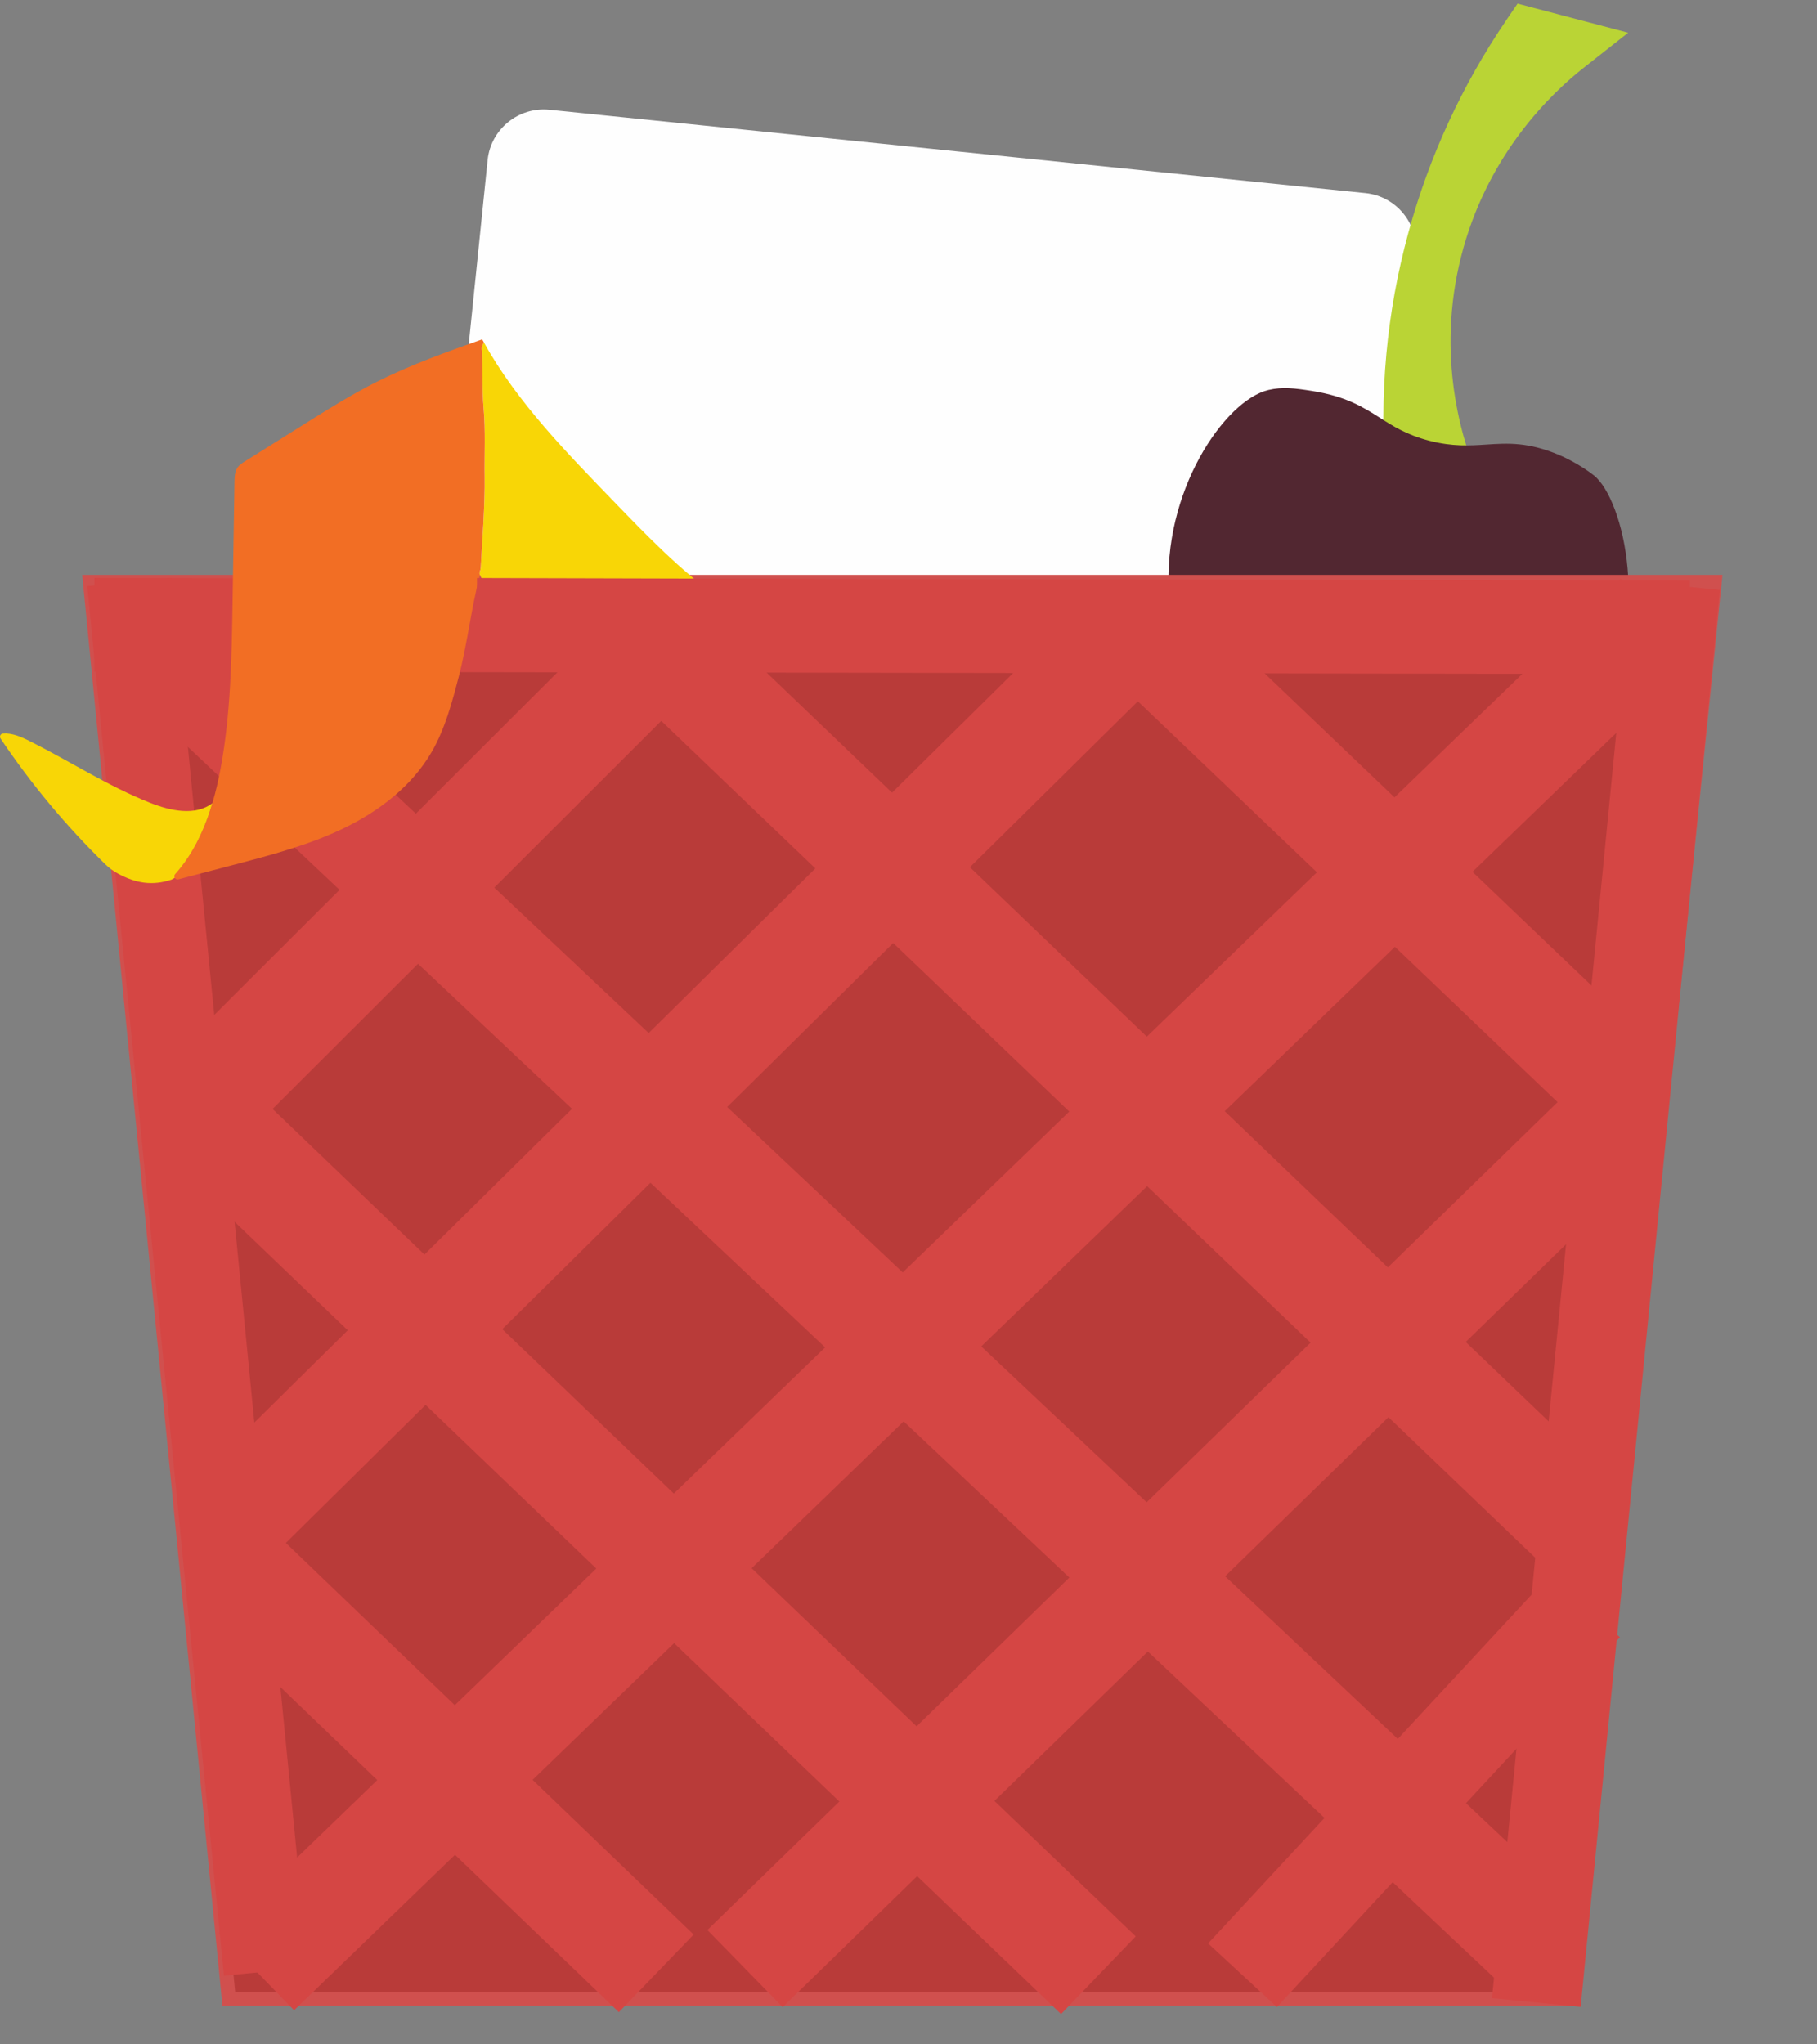 <svg xmlns:xlink="http://www.w3.org/1999/xlink" xmlns="http://www.w3.org/2000/svg" version="1.1" viewBox="0 0 56 63" height="63px" width="56px">
    <rect x="0" y="0" width="56" height="63" fill="#808080" stroke="none"/>
    <title>illustration/glass/blackcherryoldfashioned copy 12@2x</title>
    <defs>
        <polygon points="0 62.489 53.087 62.489 53.087 0 0 0" id="path-1"></polygon>
    </defs>
    <g fill-rule="evenodd" fill="none" stroke-width="1" stroke="none" id="Final-Full-Site-">
        <g transform="translate(-972, -315)" id="Menu---desktop">
            <g transform="translate(972, 315)" id="Group-83">
                <path fill="#E10500" id="Fill-1" d="M23.705,40.562 L23.705,41.308 C23.705,41.345 23.678,41.362 23.647,41.362 L23.636,41.362 C23.606,41.362 23.585,41.345 23.56,41.315 L23.141,40.817 L23.141,41.304 C23.141,41.336 23.124,41.356 23.091,41.356 L23.017,41.356 C22.985,41.356 22.966,41.336 22.966,41.304 L22.966,40.56 C22.966,40.521 22.994,40.505 23.025,40.505 L23.035,40.505 C23.065,40.505 23.088,40.522 23.112,40.552 L23.531,41.049 L23.531,40.562 C23.531,40.53 23.548,40.512 23.581,40.512 L23.655,40.512 C23.687,40.512 23.705,40.53 23.705,40.562"></path>
                <path fill="#E10500" id="Fill-3" d="M24.13,41.091 L24.625,41.091 C24.615,41.032 24.592,40.982 24.555,40.946 C24.513,40.901 24.451,40.876 24.377,40.876 C24.244,40.876 24.15,40.959 24.13,41.091 M24.424,41.497 C24.499,41.497 24.584,41.477 24.669,41.412 C24.704,41.385 24.731,41.38 24.762,41.412 L24.808,41.457 C24.845,41.494 24.829,41.522 24.808,41.545 C24.71,41.644 24.538,41.69 24.401,41.69 C24.111,41.69 23.876,41.494 23.876,41.189 C23.876,40.902 24.09,40.69 24.381,40.69 C24.528,40.69 24.652,40.741 24.735,40.822 C24.825,40.91 24.876,41.035 24.876,41.169 C24.876,41.222 24.854,41.246 24.797,41.246 L24.128,41.246 C24.144,41.408 24.275,41.497 24.424,41.497"></path>
                <path fill="#E10500" id="Fill-5" d="M25.11,41.331 C25.074,41.357 25.022,41.373 24.964,41.373 C24.841,41.373 24.735,41.3 24.735,41.139 L24.735,40.83 L24.672,40.83 C24.64,40.83 24.621,40.812 24.621,40.78 L24.621,40.748 C24.621,40.717 24.64,40.7 24.672,40.7 L24.735,40.7 L24.735,40.536 C24.735,40.506 24.752,40.492 24.785,40.486 L24.855,40.471 C24.89,40.463 24.907,40.487 24.907,40.521 L24.907,40.7 L25.051,40.7 C25.083,40.7 25.102,40.717 25.102,40.748 L25.102,40.78 C25.102,40.812 25.083,40.83 25.051,40.83 L24.907,40.83 L24.907,41.123 C24.907,41.196 24.942,41.223 24.993,41.223 C25.015,41.223 25.035,41.214 25.053,41.204 C25.083,41.186 25.097,41.199 25.109,41.221 L25.132,41.275 C25.146,41.302 25.127,41.319 25.11,41.331"></path>
                <path fill="#E10500" id="Fill-7" d="M26.686,40.561 L26.404,41.314 C26.391,41.349 26.374,41.362 26.344,41.362 L26.335,41.362 C26.306,41.362 26.288,41.349 26.275,41.314 L26.085,40.796 L25.898,41.314 C25.885,41.349 25.868,41.362 25.838,41.362 L25.829,41.362 C25.8,41.362 25.782,41.349 25.769,41.314 L25.487,40.561 C25.475,40.528 25.496,40.511 25.527,40.511 L25.601,40.511 C25.635,40.511 25.66,40.526 25.672,40.561 L25.843,41.075 L26.02,40.552 C26.032,40.519 26.053,40.505 26.081,40.505 L26.092,40.505 C26.122,40.505 26.143,40.519 26.153,40.552 L26.334,41.079 L26.509,40.561 C26.521,40.526 26.546,40.511 26.578,40.511 L26.646,40.511 C26.679,40.511 26.699,40.528 26.686,40.561"></path>
                <path fill="#E10500" id="Fill-9" d="M27.243,41.331 C27.206,41.357 27.154,41.373 27.097,41.373 C26.973,41.373 26.868,41.3 26.868,41.139 L26.868,40.83 L26.804,40.83 C26.773,40.83 26.754,40.812 26.754,40.78 L26.754,40.748 C26.754,40.717 26.773,40.7 26.804,40.7 L26.868,40.7 L26.868,40.536 C26.868,40.506 26.885,40.492 26.918,40.486 L26.988,40.471 C27.023,40.463 27.04,40.487 27.04,40.521 L27.04,40.7 L27.184,40.7 C27.215,40.7 27.235,40.717 27.235,40.748 L27.235,40.78 C27.235,40.812 27.215,40.83 27.184,40.83 L27.04,40.83 L27.04,41.123 C27.04,41.196 27.075,41.223 27.126,41.223 C27.148,41.223 27.167,41.214 27.186,41.204 C27.215,41.186 27.23,41.199 27.241,41.221 L27.265,41.275 C27.279,41.302 27.26,41.319 27.243,41.331"></path>
                <path fill="#E10500" id="Fill-11" d="M27.354,41.26 C27.354,41.197 27.405,41.148 27.466,41.148 C27.529,41.148 27.578,41.197 27.578,41.26 C27.578,41.321 27.529,41.371 27.466,41.371 C27.405,41.371 27.354,41.321 27.354,41.26"></path>
                <path fill="#E10500" id="Fill-13" d="M28.354,40.76 C28.354,40.829 28.427,40.881 28.524,40.881 C28.621,40.881 28.695,40.829 28.695,40.76 C28.695,40.693 28.621,40.643 28.524,40.643 C28.427,40.643 28.354,40.693 28.354,40.76 M28.765,41.18 C28.765,41.084 28.662,41.013 28.524,41.013 C28.387,41.013 28.284,41.084 28.284,41.18 C28.284,41.275 28.387,41.343 28.524,41.343 C28.662,41.343 28.765,41.275 28.765,41.18 M29.024,41.192 C29.024,41.37 28.815,41.496 28.524,41.496 C28.236,41.496 28.024,41.37 28.024,41.192 C28.024,41.08 28.113,40.986 28.261,40.942 C28.168,40.902 28.112,40.834 28.112,40.752 C28.112,40.601 28.284,40.496 28.524,40.496 C28.765,40.496 28.937,40.601 28.937,40.752 C28.937,40.835 28.885,40.902 28.788,40.94 C28.935,40.985 29.024,41.08 29.024,41.192"></path>
                <path fill="#E10500" id="Fill-15" d="M29.377,41.148 L29.377,40.81 L29.049,41.148 L29.377,41.148 Z M29.794,41.207 L29.794,41.239 C29.794,41.278 29.768,41.298 29.721,41.298 L29.618,41.298 L29.618,41.453 C29.618,41.491 29.594,41.512 29.547,41.512 L29.448,41.512 C29.401,41.512 29.375,41.49 29.375,41.453 L29.375,41.298 L28.865,41.298 C28.818,41.298 28.794,41.278 28.794,41.239 L28.794,41.198 C28.794,41.161 28.807,41.142 28.835,41.115 L29.377,40.565 C29.408,40.533 29.429,40.512 29.495,40.512 L29.547,40.512 C29.592,40.512 29.618,40.535 29.618,40.572 L29.618,41.148 L29.721,41.148 C29.77,41.148 29.794,41.168 29.794,41.207 L29.794,41.207 Z"></path>
                <path fill="#E10500" id="Fill-17" d="M30.382,41.025 C30.382,40.914 30.275,40.834 30.121,40.834 C29.97,40.834 29.863,40.914 29.863,41.025 C29.863,41.135 29.967,41.214 30.123,41.214 C30.277,41.214 30.382,41.135 30.382,41.025 M30.606,40.755 L30.606,41.341 C30.606,41.58 30.372,41.689 30.086,41.689 C29.886,41.689 29.744,41.638 29.641,41.556 C29.611,41.533 29.603,41.507 29.643,41.48 L29.68,41.449 C29.707,41.429 29.742,41.423 29.781,41.451 C29.847,41.503 29.95,41.547 30.088,41.547 C30.238,41.547 30.366,41.492 30.366,41.371 L30.366,41.285 C30.288,41.331 30.187,41.359 30.072,41.359 C29.806,41.359 29.606,41.216 29.606,41.025 C29.606,40.833 29.806,40.689 30.074,40.689 C30.203,40.689 30.312,40.724 30.392,40.778 L30.392,40.755 C30.392,40.721 30.419,40.701 30.466,40.701 L30.534,40.701 C30.58,40.701 30.606,40.721 30.606,40.755"></path>
                <path fill="#E10500" id="Fill-19" d="M30.703,41.375 L31.186,40.475 C31.202,40.445 31.222,40.426 31.255,40.426 L31.325,40.426 C31.358,40.426 31.371,40.445 31.355,40.475 L30.872,41.375 C30.855,41.405 30.835,41.425 30.802,41.425 L30.731,41.425 C30.698,41.425 30.686,41.405 30.703,41.375"></path>
                <path fill="#E10500" id="Fill-21" d="M32.364,41.262 L32.364,41.305 C32.364,41.338 32.346,41.356 32.313,41.356 L31.798,41.356 C31.766,41.356 31.748,41.338 31.748,41.305 L31.748,41.269 C31.748,41.247 31.751,41.226 31.78,41.201 C31.854,41.134 31.937,41.053 32.013,40.978 C32.105,40.886 32.16,40.823 32.16,40.756 C32.16,40.682 32.107,40.636 32.03,40.636 C31.962,40.636 31.905,40.67 31.85,40.724 C31.824,40.748 31.8,40.744 31.779,40.719 L31.754,40.691 C31.733,40.666 31.737,40.64 31.762,40.617 C31.835,40.543 31.927,40.496 32.048,40.496 C32.216,40.496 32.329,40.598 32.329,40.749 C32.329,40.836 32.286,40.906 32.204,41 C32.148,41.064 32.073,41.131 31.981,41.213 L32.313,41.213 C32.346,41.213 32.364,41.231 32.364,41.262"></path>
                <path fill="#E10500" id="Fill-23" d="M32.499,41.26 C32.499,41.197 32.55,41.148 32.611,41.148 C32.674,41.148 32.723,41.197 32.723,41.26 C32.723,41.321 32.674,41.371 32.611,41.371 C32.55,41.371 32.499,41.321 32.499,41.26"></path>
                <path fill="#E10500" id="Fill-25" d="M33.524,40.823 C33.524,40.723 33.421,40.651 33.284,40.651 C33.146,40.651 33.044,40.723 33.044,40.823 C33.044,40.923 33.148,40.998 33.284,40.998 C33.419,40.998 33.524,40.923 33.524,40.823 L33.524,40.823 Z M33.138,41.445 C33.101,41.42 33.093,41.388 33.142,41.355 C33.237,41.286 33.307,41.222 33.441,41.106 L33.433,41.108 C33.39,41.138 33.321,41.151 33.256,41.151 C32.987,41.151 32.783,41.019 32.783,40.825 C32.783,40.633 32.989,40.496 33.284,40.496 C33.443,40.496 33.579,40.538 33.669,40.611 C33.746,40.672 33.783,40.757 33.783,40.843 C33.785,41.071 33.579,41.264 33.317,41.466 C33.274,41.499 33.227,41.508 33.18,41.476 L33.138,41.445 Z"></path>
                <path fill="#E10500" id="Fill-27" d="M34.311,41.169 C34.311,41.067 34.207,40.992 34.071,40.992 C33.937,40.992 33.833,41.067 33.833,41.169 C33.833,41.269 33.935,41.343 34.071,41.343 C34.209,41.343 34.311,41.269 34.311,41.169 M33.571,41.142 C33.569,40.915 33.774,40.727 34.034,40.52 C34.077,40.487 34.128,40.485 34.163,40.508 L34.219,40.547 C34.246,40.566 34.272,40.595 34.211,40.635 C34.12,40.703 34,40.801 33.908,40.893 L33.912,40.891 C33.975,40.854 34.059,40.838 34.138,40.838 C34.386,40.838 34.571,40.974 34.571,41.16 C34.571,41.357 34.359,41.493 34.069,41.493 C33.782,41.493 33.575,41.361 33.571,41.142"></path>
                <path fill="#E10500" id="Fill-29" d="M35.098,41.189 C35.098,41.028 34.99,40.908 34.84,40.908 C34.69,40.908 34.581,41.028 34.581,41.189 C34.581,41.351 34.689,41.469 34.84,41.469 C34.99,41.469 35.098,41.351 35.098,41.189 M34.339,41.189 C34.339,40.904 34.552,40.689 34.84,40.689 C35.129,40.689 35.339,40.904 35.339,41.189 C35.339,41.474 35.129,41.689 34.84,41.689 C34.552,41.689 34.339,41.474 34.339,41.189"></path>
                <path fill="#E10500" id="Fill-31" d="M35.15,41.305 L35.15,41.26 C35.15,41.234 35.165,41.217 35.195,41.184 L35.494,40.828 L35.211,40.828 C35.178,40.828 35.16,40.81 35.16,40.779 L35.16,40.748 C35.16,40.717 35.18,40.7 35.211,40.7 L35.647,40.7 C35.678,40.7 35.697,40.718 35.697,40.749 L35.697,40.795 C35.697,40.821 35.681,40.84 35.652,40.873 L35.362,41.227 L35.667,41.227 C35.699,41.227 35.717,41.244 35.717,41.275 L35.717,41.306 C35.717,41.338 35.7,41.356 35.667,41.356 L35.201,41.356 C35.169,41.356 35.15,41.336 35.15,41.305"></path>
                <path fill="#FEFEFE" id="Fill-33" d="M39.341,32.737 L14.186,30.168 C13.237,30.071 12.54,29.216 12.637,28.269 L15.029,4.928 C15.126,3.981 15.982,3.285 16.931,3.382 L42.086,5.951 C43.035,6.048 43.732,6.903 43.635,7.85 L41.243,31.191 C41.145,32.138 40.29,32.834 39.341,32.737"></path>
                <path fill="#BAD435" id="Fill-35" d="M44.712,14.967 L43.576,14.668 C43.437,12.996 43.422,10.401 44.245,7.387 C45.016,4.567 46.227,2.451 47.143,1.104 C47.522,1.204 47.901,1.304 48.279,1.403 C47.484,2.03 45.235,3.968 44.271,7.394 C43.242,11.054 44.341,14.06 44.712,14.967"></path>
                <path fill="#BAD435" id="Fill-37" d="M46.173,16.246 L42.763,15.35 L42.712,14.74 C42.499,12.182 42.733,9.632 43.409,7.16 C44.047,4.824 45.062,2.623 46.426,0.618 L46.771,0.111 L50.18,1.008 L48.816,2.083 C47.785,2.895 45.931,4.697 45.106,7.628 C44.233,10.73 44.987,13.353 45.515,14.639 L46.173,16.246 Z"></path>
                <path fill="#522731" id="Fill-39" d="M49.112,21.802 C47.051,24.873 41.899,25.724 38.761,23.375 C36.386,21.598 36.134,18.715 36.104,18.297 C35.881,15.186 37.835,12.384 39.113,12.087 C39.514,11.994 39.853,12.029 40.413,12.116 C42.299,12.41 42.464,13.245 44.026,13.65 C45.676,14.078 46.328,13.364 48.046,14.096 C48.046,14.096 48.608,14.336 49.078,14.706 C49.954,15.394 50.902,19.134 49.112,21.802"></path>
                <path fill="#522731" id="Fill-41" d="M39.598,12.104 C39.436,12.104 39.289,12.121 39.129,12.158 C37.957,12.43 35.95,15.142 36.176,18.292 C36.214,18.831 36.523,21.61 38.804,23.318 C40.307,24.443 42.361,24.885 44.438,24.532 C46.414,24.196 48.096,23.186 49.052,21.762 C50.881,19.035 49.803,15.367 49.033,14.762 C48.573,14.401 48.023,14.165 48.017,14.163 C47.077,13.762 46.465,13.802 45.817,13.844 C45.293,13.878 44.751,13.913 44.008,13.72 C43.3,13.536 42.869,13.262 42.453,12.998 C41.928,12.664 41.431,12.348 40.402,12.188 C40.062,12.134 39.817,12.104 39.598,12.104 M43.042,24.795 C41.432,24.795 39.907,24.323 38.717,23.433 C36.386,21.688 36.071,18.853 36.032,18.302 C35.808,15.174 37.737,12.333 39.097,12.017 C39.527,11.917 39.902,11.963 40.424,12.045 C41.483,12.21 42.016,12.549 42.531,12.876 C42.938,13.135 43.358,13.402 44.044,13.58 C44.765,13.767 45.295,13.733 45.807,13.7 C46.473,13.656 47.102,13.616 48.074,14.03 L48.073,14.032 C48.198,14.079 48.708,14.323 49.122,14.649 C50.048,15.376 50.955,19.185 49.172,21.842 L49.112,21.802 L49.172,21.842 C48.194,23.299 46.477,24.332 44.462,24.674 C43.986,24.755 43.51,24.795 43.042,24.795"></path>
                <polygon points="48.41 61.596 7.051 61.596 2.773 17.932 52.847 17.932" fill="#B93B39" id="Fill-43"></polygon>
                <path fill="#D0504E" id="Fill-45" d="M7.248,61.379 L48.214,61.379 L52.608,18.148 L3.012,18.148 L7.248,61.379 Z M48.606,61.812 L6.855,61.812 L2.534,17.715 L53.087,17.715 L48.606,61.812 Z"></path>
                <polygon points="46.373 61.253 3.538 20.895 5.819 18.482 48.654 58.839" fill="#D54644" id="Fill-47"></polygon>
                <polygon points="48.716 61.844 45.983 61.577 50.273 17.913 53.005 18.18" fill="#D54644" id="Fill-49"></polygon>
                <polygon points="52.079 20.772 2.905 20.696 2.91 17.81 52.084 17.887" fill="#D54644" id="Fill-51"></polygon>
                <polygon points="6.902 60.885 2.689 18.062 5.278 17.808 9.491 60.631" fill="#D54644" id="Fill-53"></polygon>
                <polygon points="32.701 62.066 4.386 34.926 6.688 32.533 35.003 59.672" fill="#D54644" id="Fill-55"></polygon>
                <polygon points="19.073 62.008 5.795 49.255 8.099 46.864 21.378 59.616" fill="#D54644" id="Fill-57"></polygon>
                <polygon points="47.867 48.532 17.995 19.932 20.296 17.537 50.168 46.137" fill="#D54644" id="Fill-59"></polygon>
                <polygon points="48.755 34.681 34.568 21.133 36.866 18.735 51.052 32.283" fill="#D54644" id="Fill-61"></polygon>
                <polygon points="8.138 34.437 5.788 32.091 19.612 18.29 21.962 20.636" fill="#D54644" id="Fill-63"></polygon>
                <polygon points="9.063 61.95 6.752 59.566 49.949 17.838 52.26 20.223" fill="#D54644" id="Fill-65"></polygon>
                <polygon points="39.354 61.849 37.234 59.889 47.804 48.495 49.925 50.455" fill="#D54644" id="Fill-67"></polygon>
                <polygon points="8.026 48.322 5.688 45.963 33.171 18.819 35.508 21.178" fill="#D54644" id="Fill-69"></polygon>
                <polygon points="24.122 61.852 21.802 59.476 48.883 33.109 51.203 35.484" fill="#D54644" id="Fill-71"></polygon>
                <path fill="#F8D606" id="Fill-73" d="M14.791,17.715 C14.758,17.626 14.81,17.632 14.819,17.448 C14.86,16.719 14.949,15.531 14.936,14.694 C14.926,14.007 14.966,13.274 14.905,12.59 C14.848,11.951 14.899,11.386 14.847,10.752 C14.842,10.688 14.882,10.628 14.903,10.566 L14.917,10.558 C15.941,12.408 17.504,13.99 18.974,15.511 C19.954,16.525 20.942,17.545 22.083,18.372 C22.151,18.421 22.132,18.528 22.05,18.547 C21.985,18.562 21.916,18.568 21.849,18.574 C19.604,18.752 17.269,18.919 15.173,18.087 C15.011,18.023 14.875,17.901 14.803,17.743 C14.798,17.732 14.794,17.723 14.791,17.715"></path>
                <path fill="#F26E24" id="Fill-75" d="M14.902,10.566 C14.883,10.628 14.842,10.688 14.847,10.752 C14.899,11.386 14.848,11.951 14.905,12.59 C14.966,13.274 14.926,14.007 14.936,14.694 C14.949,15.531 14.86,16.719 14.819,17.448 C14.81,17.632 14.758,17.626 14.791,17.715 C14.52,18.752 14.409,19.818 14.138,20.856 C13.929,21.655 13.716,22.466 13.3,23.18 C12.695,24.22 11.697,24.987 10.614,25.514 C9.532,26.041 8.357,26.349 7.192,26.654 L5.497,27.098 C5.449,27.11 5.408,27.087 5.387,27.052 C5.367,27.018 5.367,26.973 5.4,26.937 C5.95,26.324 6.306,25.558 6.544,24.754 C6.652,24.393 6.736,24.024 6.803,23.658 C7.111,21.986 7.14,20.277 7.167,18.577 C7.187,17.333 7.207,16.089 7.227,14.845 C7.229,14.694 7.235,14.533 7.321,14.408 C7.38,14.323 7.471,14.266 7.559,14.211 C8.161,13.833 8.762,13.456 9.364,13.079 C10.102,12.616 10.841,12.153 11.62,11.762 C12.66,11.239 13.76,10.848 14.858,10.459 L14.886,10.503 C14.896,10.521 14.906,10.54 14.917,10.558 L14.902,10.566 Z"></path>
                <path fill="#F8D606" id="Fill-77" d="M4.624,24.739 C5.247,24.986 6.008,25.155 6.544,24.754 C6.306,25.558 5.95,26.324 5.4,26.937 C5.367,26.973 5.367,27.018 5.387,27.052 L5.278,27.11 C4.685,27.304 4.182,27.216 3.641,26.925 C3.496,26.847 3.363,26.749 3.246,26.635 C2.04,25.458 0.956,24.157 0.017,22.759 C-0.024,22.698 0.014,22.613 0.088,22.606 C0.363,22.581 0.646,22.704 0.901,22.831 C2.149,23.454 3.326,24.225 4.624,24.739"></path>
                <polygon points="25.072 19.57 14.697 19.543 14.701 17.812 25.076 17.839" fill="#D54644" id="Fill-79"></polygon>
                <mask fill="white" id="mask-2">
                    
                </mask>
                <g id="Clip-82"></g>
                <polygon points="6.774 62.489 48.772 62.489 48.772 59.603 6.774 59.603" mask="url(#mask-2)" fill="#D0504E" id="Fill-81"></polygon>
            </g>
        </g>
    </g>
</svg>